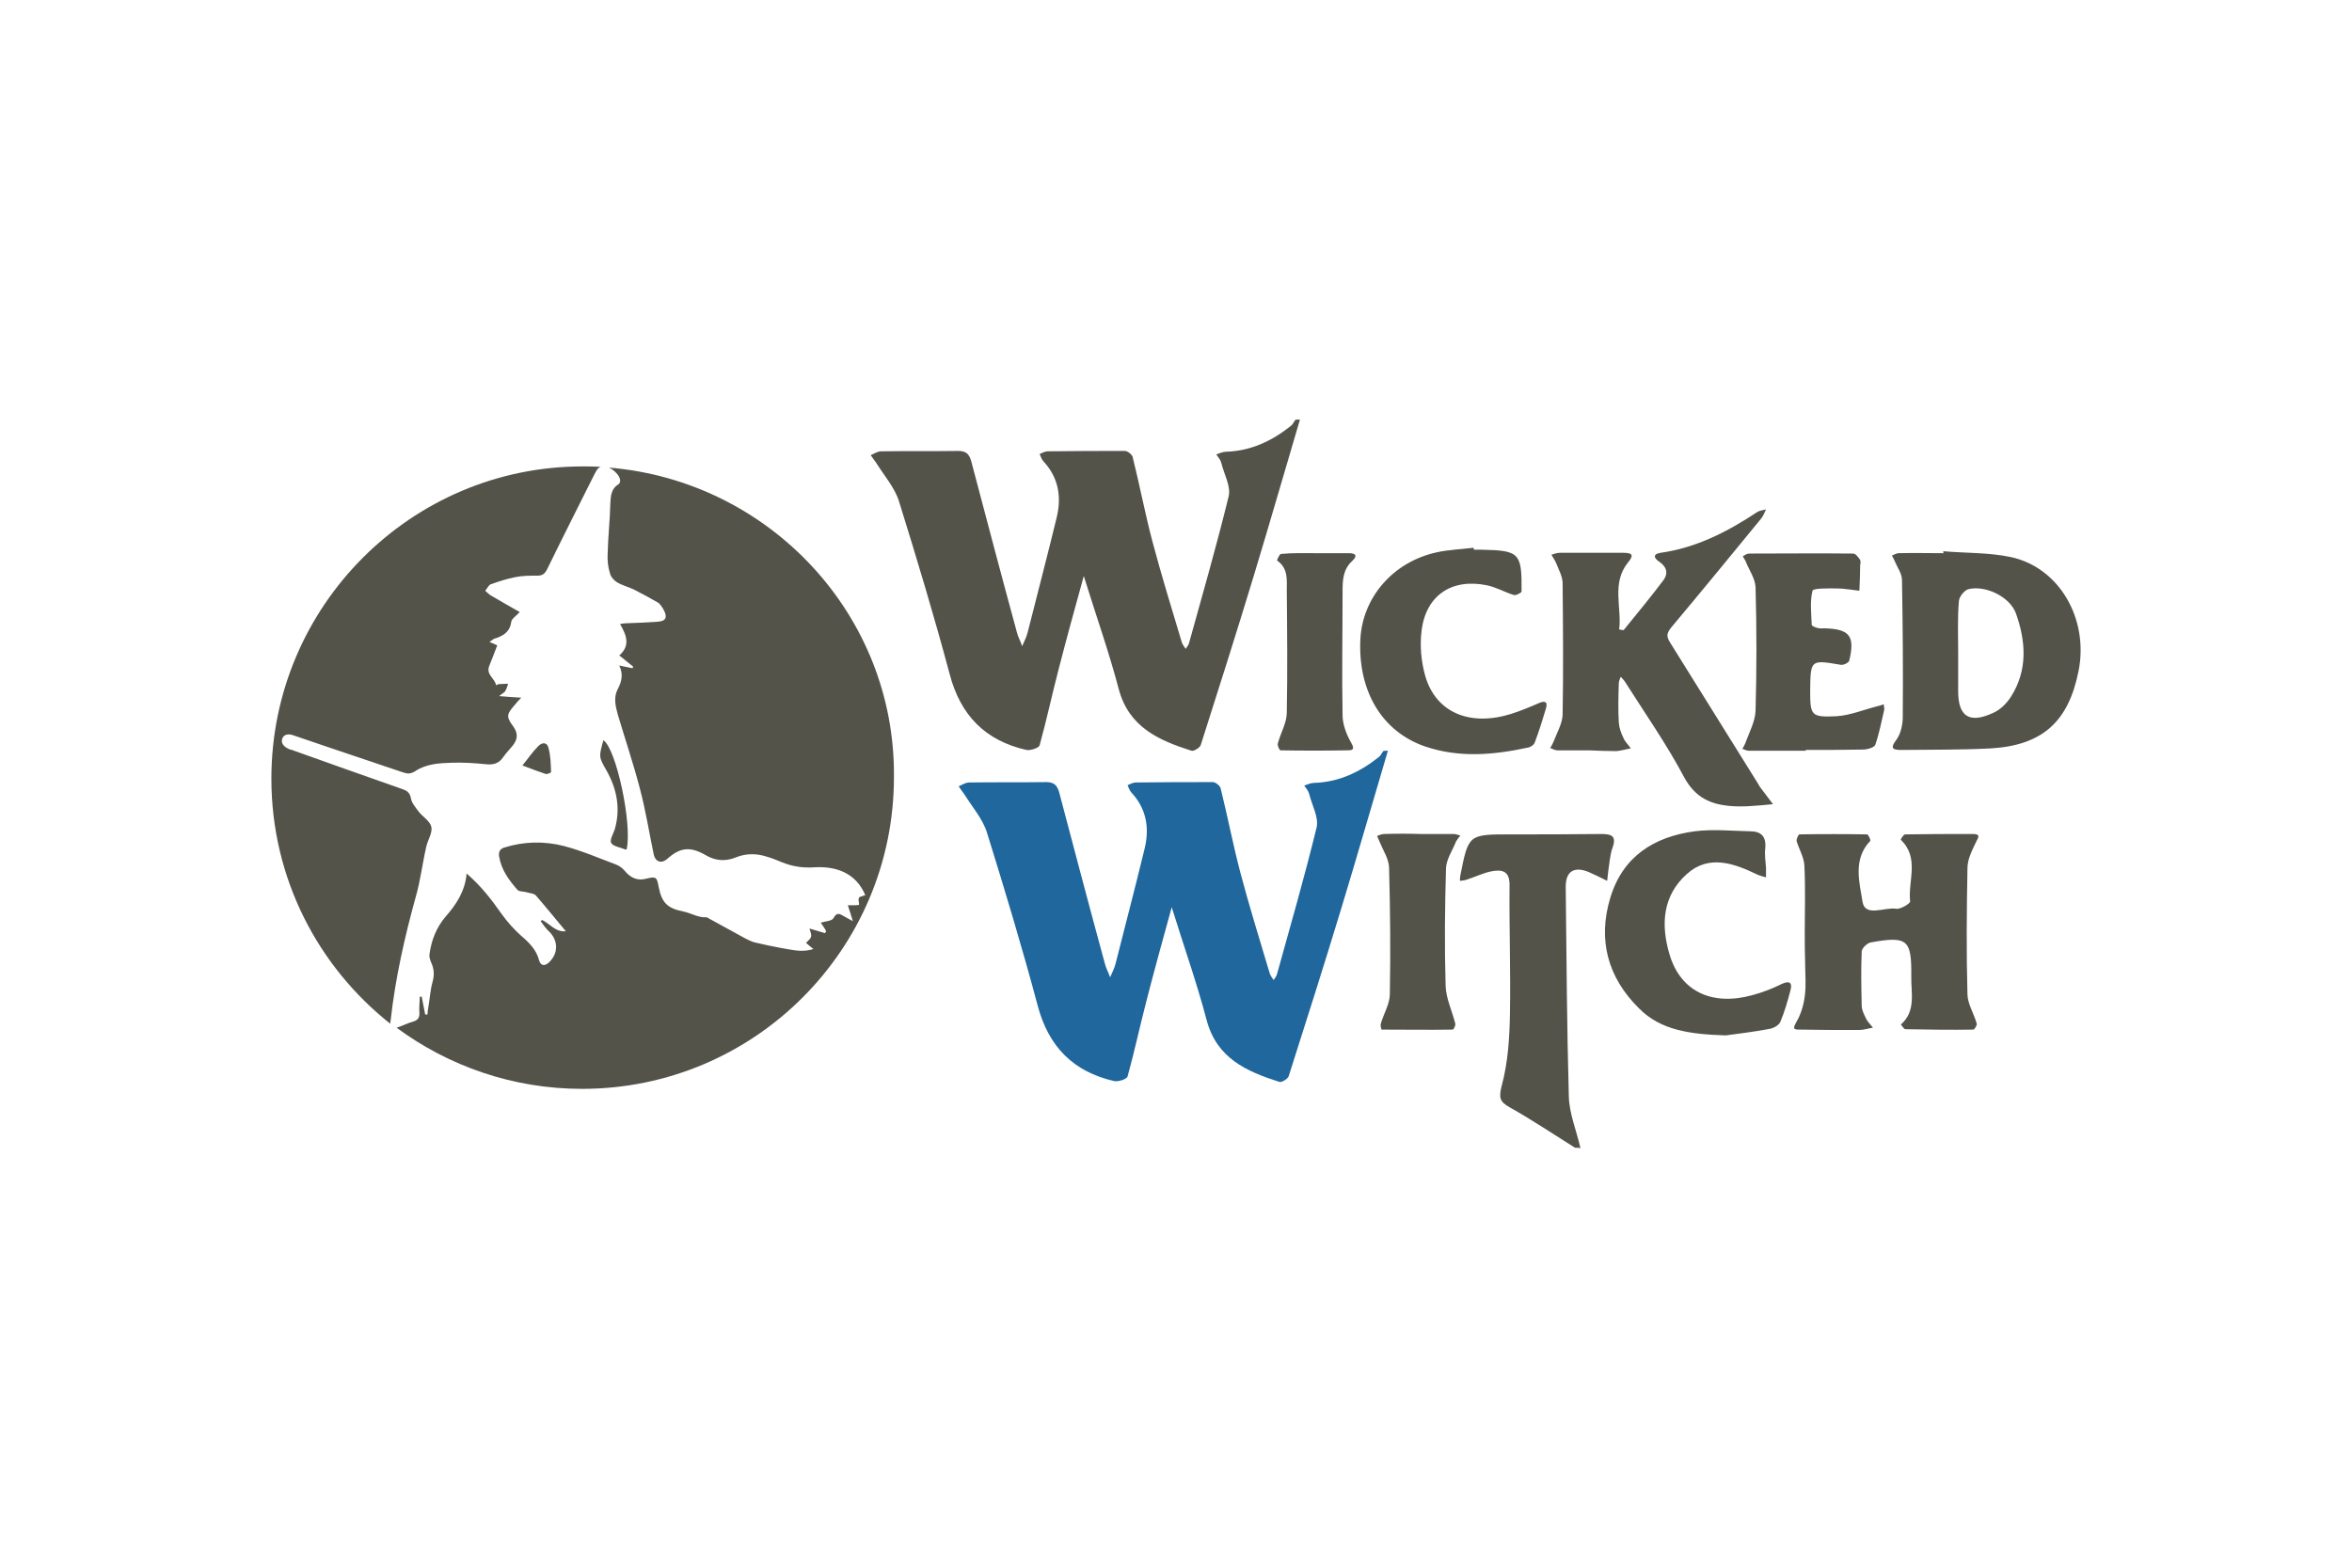 <?xml version="1.0" encoding="UTF-8"?>
<svg xmlns="http://www.w3.org/2000/svg" width="1200" height="800" viewBox="0 0 1200 800" fill="none">
  <path d="M663.243 214.102C655.336 240.787 647.629 267.666 639.523 294.35C630.827 323.012 621.734 351.672 612.643 380.135C612.248 381.518 609.085 383.495 607.899 383.1C591.097 377.762 575.879 371.042 570.739 351.472C565.797 332.696 559.274 314.314 552.949 293.954C548.207 311.152 544.054 326.173 540.102 341.591C536.742 354.439 533.975 367.484 530.417 380.332C530.021 381.716 525.674 383.1 523.698 382.704C502.745 377.96 490.094 365.112 484.561 344.159C476.654 314.512 467.759 285.061 458.668 255.808C456.494 248.89 451.157 242.762 447.203 236.436L444.238 232.285C446.017 231.495 447.796 230.309 449.575 230.309C462.622 230.111 475.864 230.309 488.91 230.111C494.247 230.111 495.036 233.274 496.024 237.227C503.535 265.69 511.047 294.152 518.756 322.419C519.349 324.987 520.733 327.361 521.523 329.731C522.512 327.359 523.698 325.184 524.291 322.812C529.232 303.245 534.37 283.677 539.116 264.108C541.684 253.634 540.102 243.75 532.393 235.448C531.405 234.46 531.01 232.878 530.417 231.692C531.8 231.099 533.184 230.309 534.568 230.309C547.614 230.111 560.856 230.111 573.902 230.111C575.286 230.111 577.46 231.89 577.855 233.076C581.413 247.308 584.181 261.934 587.935 276.166C592.481 293.361 597.818 310.559 602.957 327.754C603.353 328.94 604.144 329.928 604.934 331.114C605.527 330.126 606.516 329.138 606.713 327.952C613.632 303.047 620.746 278.34 626.874 253.238C628.06 248.099 624.502 241.971 623.118 236.239C622.723 234.657 621.537 233.274 620.548 231.89C622.327 231.297 623.909 230.506 625.688 230.506C638.338 230.111 649.013 224.973 658.697 217.264C659.685 216.474 660.08 215.288 660.871 214.299C661.266 214.102 662.255 214.102 663.243 214.102ZM803.581 585.698C792.511 578.779 781.639 571.465 770.374 565.142C765.037 562.177 764.642 560.2 766.223 553.875C769.386 542.212 770.176 529.563 770.374 517.505C770.769 495.762 769.979 473.824 770.176 452.081C770.374 444.769 766.816 443.583 761.281 444.571C756.933 445.362 752.584 447.536 748.235 448.918C747.247 449.313 746.061 449.313 744.875 449.511C744.875 448.523 744.875 447.534 745.072 446.744C749.224 425.792 749.223 425.792 770.572 425.792C785.988 425.792 801.406 425.792 816.823 425.595C821.962 425.595 824.927 426.385 822.753 432.513C821.962 434.49 821.764 436.467 821.369 438.443C820.776 442.199 820.381 445.955 819.985 449.511C816.823 447.93 813.66 446.35 810.497 444.966C803.185 442.001 798.837 444.571 798.837 452.476C799.232 488.056 799.43 523.831 800.418 559.409C800.616 568.305 804.371 577 806.348 585.895C805.556 585.698 804.567 585.698 803.581 585.698ZM810.695 382.902H794.488C793.302 382.902 792.116 382.111 790.93 381.716C791.523 380.728 792.116 379.739 792.511 378.751C794.29 374.007 797.058 369.46 797.255 364.716C797.651 342.382 797.453 320.047 797.255 297.71C797.255 294.152 795.279 290.792 793.895 287.236C793.302 285.852 792.314 284.468 791.523 283.084C792.907 282.689 794.29 282.096 795.872 282.096H828.288C833.427 282.096 833.427 283.677 830.462 287.236C822.16 297.71 827.497 309.966 826.113 321.231C826.904 321.231 828.288 321.826 828.485 321.43C835.206 313.128 842.123 304.826 848.646 296.129C851.413 292.373 850.227 289.015 846.274 286.445C843.704 284.666 843.309 282.689 847.262 282.096C865.447 279.526 881.259 271.422 896.48 261.341C897.664 260.552 899.445 260.352 901.024 259.959C900.234 261.538 899.641 263.318 898.652 264.504C883.434 283.084 868.213 301.664 852.797 320.047C850.425 323.012 850.029 324.591 852.006 327.754L897.073 400.097C897.27 400.493 897.664 401.086 897.862 401.481C900.036 404.446 902.408 407.411 904.582 410.376C900.629 410.771 896.676 411.167 892.722 411.364C889.629 411.562 886.527 411.562 883.434 411.364C872.957 410.574 865.052 407.213 859.32 396.737C850.425 379.935 839.355 364.123 829.078 347.916C828.485 346.928 827.497 346.137 826.904 345.347C826.508 346.533 825.915 347.521 825.915 348.707C825.718 355.426 825.52 362.147 825.915 368.67C826.113 371.437 827.102 374.204 828.288 376.576C829.078 378.553 830.857 380.135 832.043 381.914C829.671 382.309 827.102 383.1 824.729 383.297C819.985 383.297 815.439 383.1 810.695 382.902C810.695 383.1 810.695 383.1 810.695 382.902ZM920.791 475.406C920.791 464.138 921.187 452.871 920.594 441.606C920.396 437.455 917.826 433.304 916.64 429.153C916.442 428.164 917.629 425.792 918.024 425.792C929.553 425.595 941.085 425.595 952.614 425.792C953.207 425.792 954.591 428.757 954.195 429.153C945.3 438.443 948.661 450.104 950.242 459.987C951.428 468.289 961.507 462.755 967.437 463.743C969.612 464.138 974.751 460.976 974.554 459.987C973.368 449.511 979.495 437.85 969.809 428.56C969.612 428.362 971.193 425.792 971.984 425.792C983.449 425.595 995.109 425.595 1006.57 425.595C1010.73 425.595 1009.34 427.374 1008.16 429.746C1006.18 433.897 1003.81 438.443 1003.81 442.99C1003.41 464.534 1003.21 486.078 1003.81 507.624C1004 512.566 1007.17 517.308 1008.55 522.447C1008.75 523.238 1007.36 525.412 1006.77 525.412C995.307 525.61 983.646 525.412 972.182 525.215C971.391 525.215 970.6 523.633 969.809 522.842C977.716 515.924 974.949 506.635 975.147 498.134C975.344 479.357 973.17 477.578 954.391 480.94C952.614 481.334 950.044 483.706 949.847 485.485C949.451 494.775 949.649 503.868 949.847 513.159C949.847 515.331 951.033 517.703 952.021 519.68C952.812 521.459 954.393 522.843 955.579 524.424C953.207 524.819 950.835 525.61 948.463 525.61C938.382 525.61 928.498 525.61 918.419 525.412C915.256 525.412 914.466 525.215 916.443 521.656C918.815 517.703 920.198 512.959 920.791 508.414C921.582 502.88 920.989 497.147 920.989 491.415C920.791 486.078 920.791 480.741 920.791 475.406ZM991.551 281.305C1003.02 282.294 1014.68 281.898 1025.94 284.27C1050.65 289.608 1065.67 315.698 1060.54 342.184C1055.39 368.274 1042.15 380.332 1015.67 381.914C1000.64 382.704 985.425 382.507 970.403 382.704C966.054 382.704 963.879 382.309 967.635 377.367C969.81 374.402 970.798 369.658 970.798 365.902C970.996 342.579 970.798 319.256 970.403 295.931C970.403 292.768 968.03 289.608 966.844 286.643C966.449 285.654 965.856 284.666 965.263 283.48C966.449 283.084 967.635 282.294 968.623 282.294C976.333 282.096 984.042 282.294 991.749 282.294C991.354 281.898 991.354 281.701 991.551 281.305ZM999.063 332.696V352.66C999.063 365.705 1004.8 369.46 1017.05 363.728C1020.61 362.147 1023.77 358.984 1025.95 355.624C1034.64 341.986 1033.65 327.359 1028.51 312.931C1025.35 304.431 1012.9 298.501 1004.2 300.675C1002.23 301.268 999.656 304.431 999.458 306.605C998.667 315.303 999.063 323.998 999.063 332.696Z" fill="#54534A"></path>
  <path d="M880.468 528.374C862.284 527.781 847.261 525.805 836.192 514.537C820.38 498.923 815.045 479.749 821.566 458.205C827.891 437.057 843.901 426.975 864.656 424.21C873.945 423.022 883.63 424.01 892.921 424.21C898.651 424.21 901.221 426.975 900.628 432.906C900.233 436.266 900.826 439.626 901.024 442.789V447.731C899.64 447.334 898.058 446.938 896.677 446.347C884.816 440.615 871.968 435.871 860.703 445.952C848.249 457.019 847.261 471.845 851.808 487.063C857.342 505.842 873.352 513.549 894.107 507.819C899.291 506.41 904.323 504.489 909.128 502.086C913.477 500.109 914.465 501.888 913.477 505.447C912.093 510.782 910.512 516.318 908.337 521.456C907.547 523.235 904.977 524.619 903 525.014C894.7 526.595 886.198 527.584 880.468 528.374ZM751.99 280.512H755.746C775.313 280.907 776.501 282.093 776.302 301.858C776.302 302.451 773.337 304.033 772.348 303.637C767.804 302.254 763.453 299.684 758.711 298.696C740.725 294.94 727.481 303.835 725.307 321.823C724.318 329.53 725.109 337.832 727.283 345.344C732.818 363.725 750.015 370.841 770.966 364.318C775.908 362.737 780.65 360.76 785.197 358.783C788.359 357.4 789.743 358.19 788.755 361.551C786.976 367.481 785.197 373.213 783.022 378.946C782.627 380.132 780.848 381.318 779.464 381.515C762.071 385.269 744.481 386.85 727.086 380.922C705.146 373.411 692.693 352.657 694.079 325.972C695.263 304.825 710.681 286.837 732.818 281.895C738.946 280.512 745.467 280.314 751.792 279.523C751.99 280.116 751.99 280.314 751.99 280.512ZM921.382 383.097H892.13C891.142 383.097 889.956 382.504 888.968 382.108C889.363 381.318 889.956 380.527 890.351 379.539C892.328 374.004 895.491 368.271 895.688 362.737C896.281 341.723 896.281 320.697 895.688 299.684C895.491 295.137 892.328 290.789 890.549 286.244C890.154 285.454 889.561 284.663 889.165 283.872C890.154 283.279 891.34 282.488 892.328 282.488C910.118 282.488 927.709 282.291 945.497 282.488C946.683 282.488 948.067 284.268 948.858 285.454C949.451 286.244 949.253 287.43 949.055 288.419C949.055 292.765 948.858 297.114 948.66 301.463C944.904 301.068 940.951 300.277 937.195 300.277C932.846 300.277 925.139 300.079 924.744 301.463C923.36 306.998 924.151 313.125 924.348 318.858C924.348 319.451 926.325 320.241 927.314 320.439C928.498 320.834 929.881 320.637 931.067 320.637C943.718 321.032 946.486 324.59 943.521 337.042C943.323 338.228 940.358 339.611 938.974 339.216C923.755 336.646 923.755 336.646 923.558 352.262C923.558 365.111 923.953 366.099 936.8 365.504C943.916 365.109 950.834 362.144 957.95 360.365C958.939 360.167 960.123 359.772 961.111 359.376C961.111 360.365 961.507 361.353 961.309 362.341C959.925 368.271 958.741 374.399 956.764 380.132C956.171 381.515 952.613 382.504 950.439 382.504C940.753 382.701 930.87 382.701 921.186 382.701C921.383 382.899 921.383 382.899 921.383 383.097H921.382ZM671.149 282.291H688.147C691.507 282.291 692.891 283.477 689.926 286.244C684.984 290.791 684.984 296.521 684.984 302.451C684.984 323.207 684.589 343.96 684.984 364.911C684.984 369.655 686.961 374.794 689.333 378.946C691.705 382.899 689.53 382.899 687.158 382.899C675.893 383.097 664.624 383.097 653.359 382.899C652.766 382.899 651.58 380.329 651.975 379.341C653.359 374.004 656.521 368.864 656.521 363.725C656.917 342.97 656.719 322.218 656.521 301.463C656.521 295.928 657.312 290 651.58 286.047C651.382 286.047 652.766 282.686 653.556 282.686C659.289 282.093 665.219 282.291 671.149 282.291ZM724.714 425.592H741.713C742.897 425.592 744.083 426.185 745.072 426.382C744.281 427.371 743.49 428.359 742.897 429.348C741.12 433.894 737.956 438.44 737.76 442.987C737.167 462.949 736.969 483.11 737.562 503.074C737.76 509.596 740.922 515.923 742.504 522.444C742.7 523.235 741.713 525.409 741.12 525.409C729.062 525.607 717.005 525.409 704.949 525.409C704.751 525.409 704.158 523.235 704.553 522.247C705.937 517.305 709.1 512.363 709.1 507.226C709.495 485.68 709.297 464.135 708.704 442.591C708.507 438.243 705.739 434.092 703.96 429.743C703.565 428.755 702.972 427.568 702.577 426.58C703.763 426.185 704.949 425.592 706.135 425.592C712.26 425.394 718.388 425.394 724.714 425.592C724.714 425.394 724.714 425.394 724.714 425.592Z" fill="#54534A"></path>
  <path d="M708.112 383.102C700.205 409.785 692.496 436.666 684.392 463.35C675.696 492.01 666.603 520.67 657.511 549.133C657.115 550.516 653.953 552.493 652.767 552.098C635.965 546.761 620.748 540.04 615.608 520.472C610.667 501.694 604.144 483.312 597.818 462.954C593.074 480.15 588.923 495.173 584.97 510.589C581.611 523.438 578.844 536.484 575.286 549.33C574.89 550.714 570.542 552.098 568.565 551.702C547.614 546.958 534.963 534.112 529.428 513.159C521.521 483.51 512.626 454.059 503.535 424.806C501.361 417.888 496.024 411.762 492.072 405.436L489.107 401.285C490.886 400.495 492.665 399.309 494.444 399.309C507.489 399.111 520.733 399.309 533.777 399.111C539.114 399.111 539.905 402.274 540.893 406.227C548.404 434.69 555.916 463.152 563.625 491.417C564.216 493.987 565.602 496.359 566.391 498.731C567.379 496.359 568.565 494.184 569.158 491.812C574.1 472.245 579.239 452.676 583.983 433.108C586.553 422.632 584.971 412.75 577.262 404.446C576.274 403.458 575.879 401.878 575.286 400.692C576.669 400.099 578.053 399.309 579.437 399.309C592.481 399.111 605.725 399.111 618.769 399.111C620.153 399.111 622.327 400.89 622.723 402.076C626.281 416.306 629.048 430.934 632.804 445.166C637.35 462.361 642.687 479.557 647.827 496.754C648.222 497.94 649.013 498.928 649.803 500.114C650.394 499.126 651.383 498.138 651.58 496.952C658.499 472.047 665.615 447.339 671.743 422.236C672.929 417.097 669.371 410.971 667.987 405.239C667.592 403.657 666.406 402.274 665.417 400.89C667.196 400.297 668.778 399.506 670.557 399.506C683.206 399.111 693.88 393.972 703.564 386.262C704.552 385.472 704.949 384.286 705.74 383.297C706.135 383.102 707.124 383.102 708.112 383.102Z" fill="#1F679C"></path>
  <path d="M199.339 520.468C201.711 499.122 206.455 478.169 212.188 457.416C214.56 449.113 215.548 440.418 217.523 431.918C218.314 428.558 220.686 425 220.093 422.035C219.5 419.07 215.746 416.895 213.572 414.128C211.99 411.955 210.014 409.781 209.618 407.209C209.025 404.049 207.048 403.256 204.676 402.467C185.898 395.944 167.319 389.223 148.937 382.7C148.344 382.504 147.751 382.504 147.158 382.109C144.984 381.121 143.205 379.342 143.996 376.97C144.786 374.598 147.356 374.4 149.53 375.191C156.052 377.365 162.772 379.737 169.295 381.911C181.353 386.061 193.607 390.014 205.665 394.165C208.037 394.956 209.421 394.956 211.793 393.572C217.325 389.816 224.046 389.421 230.569 389.223C236.499 389.026 242.429 389.421 248.16 390.014C251.916 390.409 254.683 389.421 256.66 386.456C257.648 385.072 258.834 383.69 260.02 382.307C263.578 378.551 265.357 375.191 261.404 370.051C258.043 365.505 258.834 364.121 262.59 359.773C263.578 358.586 264.567 357.4 265.95 356.017C262.195 355.819 259.032 355.621 254.683 355.226C256.264 353.842 257.253 353.449 257.648 352.856C258.439 351.67 258.834 350.286 259.229 348.903C257.648 348.903 256.067 349.1 254.485 349.1C254.09 349.1 253.695 349.496 253.102 349.693C252.509 346.135 247.962 344.356 249.544 340.007C250.927 336.449 252.311 333.089 253.695 329.333C252.706 328.938 251.52 328.345 249.741 327.554C250.73 326.961 251.323 326.368 252.113 325.973C256.462 324.589 260.02 322.81 260.811 317.475C261.009 315.696 263.381 314.312 265.16 312.336C260.218 309.568 255.474 306.801 250.73 304.033C249.544 303.44 248.555 302.254 247.567 301.464C248.555 300.278 249.346 298.499 250.532 298.103C254.485 296.72 258.636 295.336 262.788 294.545C266.543 293.755 270.299 293.755 274.252 293.755C276.822 293.755 278.006 292.766 279.194 290.396C286.901 274.583 295.006 258.573 302.913 242.76C303.901 240.981 304.692 238.806 306.471 238.213C303.308 238.016 300.343 238.016 297.18 238.016C209.814 238.016 138.461 309.372 138.461 397.328C138.461 448.125 162.181 493.192 199.142 522.445C199.142 521.654 199.142 521.061 199.339 520.468ZM311.806 430.139C312.794 431.918 316.155 432.313 318.527 433.302C318.724 433.499 319.12 433.499 319.713 433.499C322.678 420.651 314.376 381.911 307.852 377.76C305.482 386.258 305.482 386.258 309.434 393.177C314.771 402.665 316.748 412.746 313.585 423.418C312.794 425.593 311.015 428.755 311.806 430.139ZM274.648 380.725C271.683 383.69 269.311 387.247 266.543 390.609C271.09 392.386 274.845 393.77 278.403 394.956C279.192 395.153 281.169 394.363 281.169 393.967C280.971 389.816 280.971 385.468 279.785 381.516C279.192 378.946 276.82 378.551 274.648 380.725Z" fill="#54534A"></path>
  <path d="M310.62 238.609C312.992 239.598 315.957 242.365 316.352 244.737C316.55 245.528 316.155 246.911 315.562 247.109C312.004 249.284 311.608 252.644 311.411 256.597C311.213 265.293 310.225 273.99 310.027 282.686C309.823 286.025 310.225 289.373 311.213 292.569C311.608 294.348 313.19 296.127 314.771 297.116C317.736 298.895 321.294 299.685 324.259 301.267C328.015 303.244 331.771 305.22 335.526 307.395C336.91 308.185 337.898 309.964 338.689 311.348C340.666 315.104 339.677 317.08 335.329 317.278C329.992 317.673 324.457 317.871 319.12 318.069C318.329 318.069 317.538 318.266 316.352 318.464C319.713 324.195 321.69 329.532 315.957 334.473C318.329 336.45 320.701 338.229 323.073 340.206C322.876 340.404 322.876 340.799 322.678 340.997C320.701 340.601 318.724 340.206 315.957 339.613C318.131 344.159 317.143 347.915 315.166 351.671C312.992 355.82 313.98 360.169 315.166 364.519C318.922 377.168 323.073 389.422 326.434 402.27C329.399 413.34 331.178 424.803 333.55 436.07C334.34 439.826 337.503 440.814 340.269 438.442C346.989 432.314 352.129 431.919 359.838 436.268C364.78 439.233 369.919 439.826 375.651 437.454C380.593 435.477 385.928 435.477 390.868 437.058C393.637 437.849 396.207 438.837 398.975 440.023C404.31 442.198 409.647 442.988 415.577 442.593C425.856 442 436.528 444.965 441.47 456.823C440.481 457.219 438.9 457.416 438.307 458.009C437.714 458.998 438.307 460.381 438.307 461.765C437.319 461.963 436.33 461.963 435.342 461.963H432.576C433.365 464.532 434.156 466.707 435.144 470.067C433.168 469.079 431.983 468.288 430.797 467.695C428.821 466.707 427.239 464.928 425.263 468.486C424.472 470.067 421.112 470.067 418.74 470.858C419.728 472.242 420.716 473.625 421.507 475.207C421.309 475.602 421.112 475.8 420.914 476.195C418.287 475.377 415.651 474.586 413.007 473.823C414.391 478.17 414.391 478.17 411.228 481.135C412.414 482.123 413.403 483.111 414.984 484.297C408.856 486.274 403.519 484.495 398.182 483.704C393.835 482.914 389.486 481.925 385.138 480.937C383.556 480.542 381.975 479.751 380.394 478.96L362.012 468.881C361.419 468.486 360.826 468.09 360.233 468.09C356.082 468.288 352.524 465.916 348.571 465.125C340.664 463.544 337.699 460.777 336.119 452.87C335.131 447.335 334.736 447.138 329.201 448.521C324.852 449.51 321.492 447.731 318.725 444.372C317.538 442.988 315.957 441.802 314.376 441.209C305.481 437.849 296.785 434.093 287.692 431.721C277.613 429.151 267.334 429.349 257.253 432.512C254.881 433.303 254.288 434.884 254.683 437.256C255.869 443.977 259.625 449.116 263.974 454.058C264.764 455.046 266.741 454.847 268.323 455.242C270.102 455.835 272.474 455.835 273.462 457.021C278.599 462.951 283.541 469.079 288.681 475.207C283.541 475.8 280.576 471.451 276.625 469.474C276.427 469.672 276.032 469.869 275.834 470.067C277.02 471.649 278.204 473.428 279.588 474.811C284.925 479.553 285.123 486.472 279.983 491.216C277.811 493.193 275.834 492.797 275.041 490.03C273.66 484.693 270.1 481.135 265.95 477.577C262.184 474.205 258.803 470.427 255.869 466.311C250.73 458.998 245.395 452.079 238.079 445.756C237.29 454.847 232.744 461.567 227.407 467.695C222.663 473.23 220.093 479.751 219.105 487.065C218.907 488.449 219.5 490.03 220.093 491.414C221.477 494.576 221.674 497.541 220.686 501.099C219.5 505.25 219.302 509.795 218.512 514.144C218.314 515.33 218.116 516.516 218.116 517.702H216.93C216.337 514.737 215.746 511.574 215.153 508.609H214.165C214.165 511.376 213.77 513.946 213.967 516.713C214.165 519.085 213.374 520.469 211.002 521.26C208.037 522.05 205.467 523.434 202.502 524.423H202.305C228.791 543.99 261.602 555.652 296.981 555.652C384.94 555.652 456.097 484.298 456.097 396.538C456.888 313.72 392.451 245.33 310.62 238.609Z" fill="#54534A"></path>
</svg>
